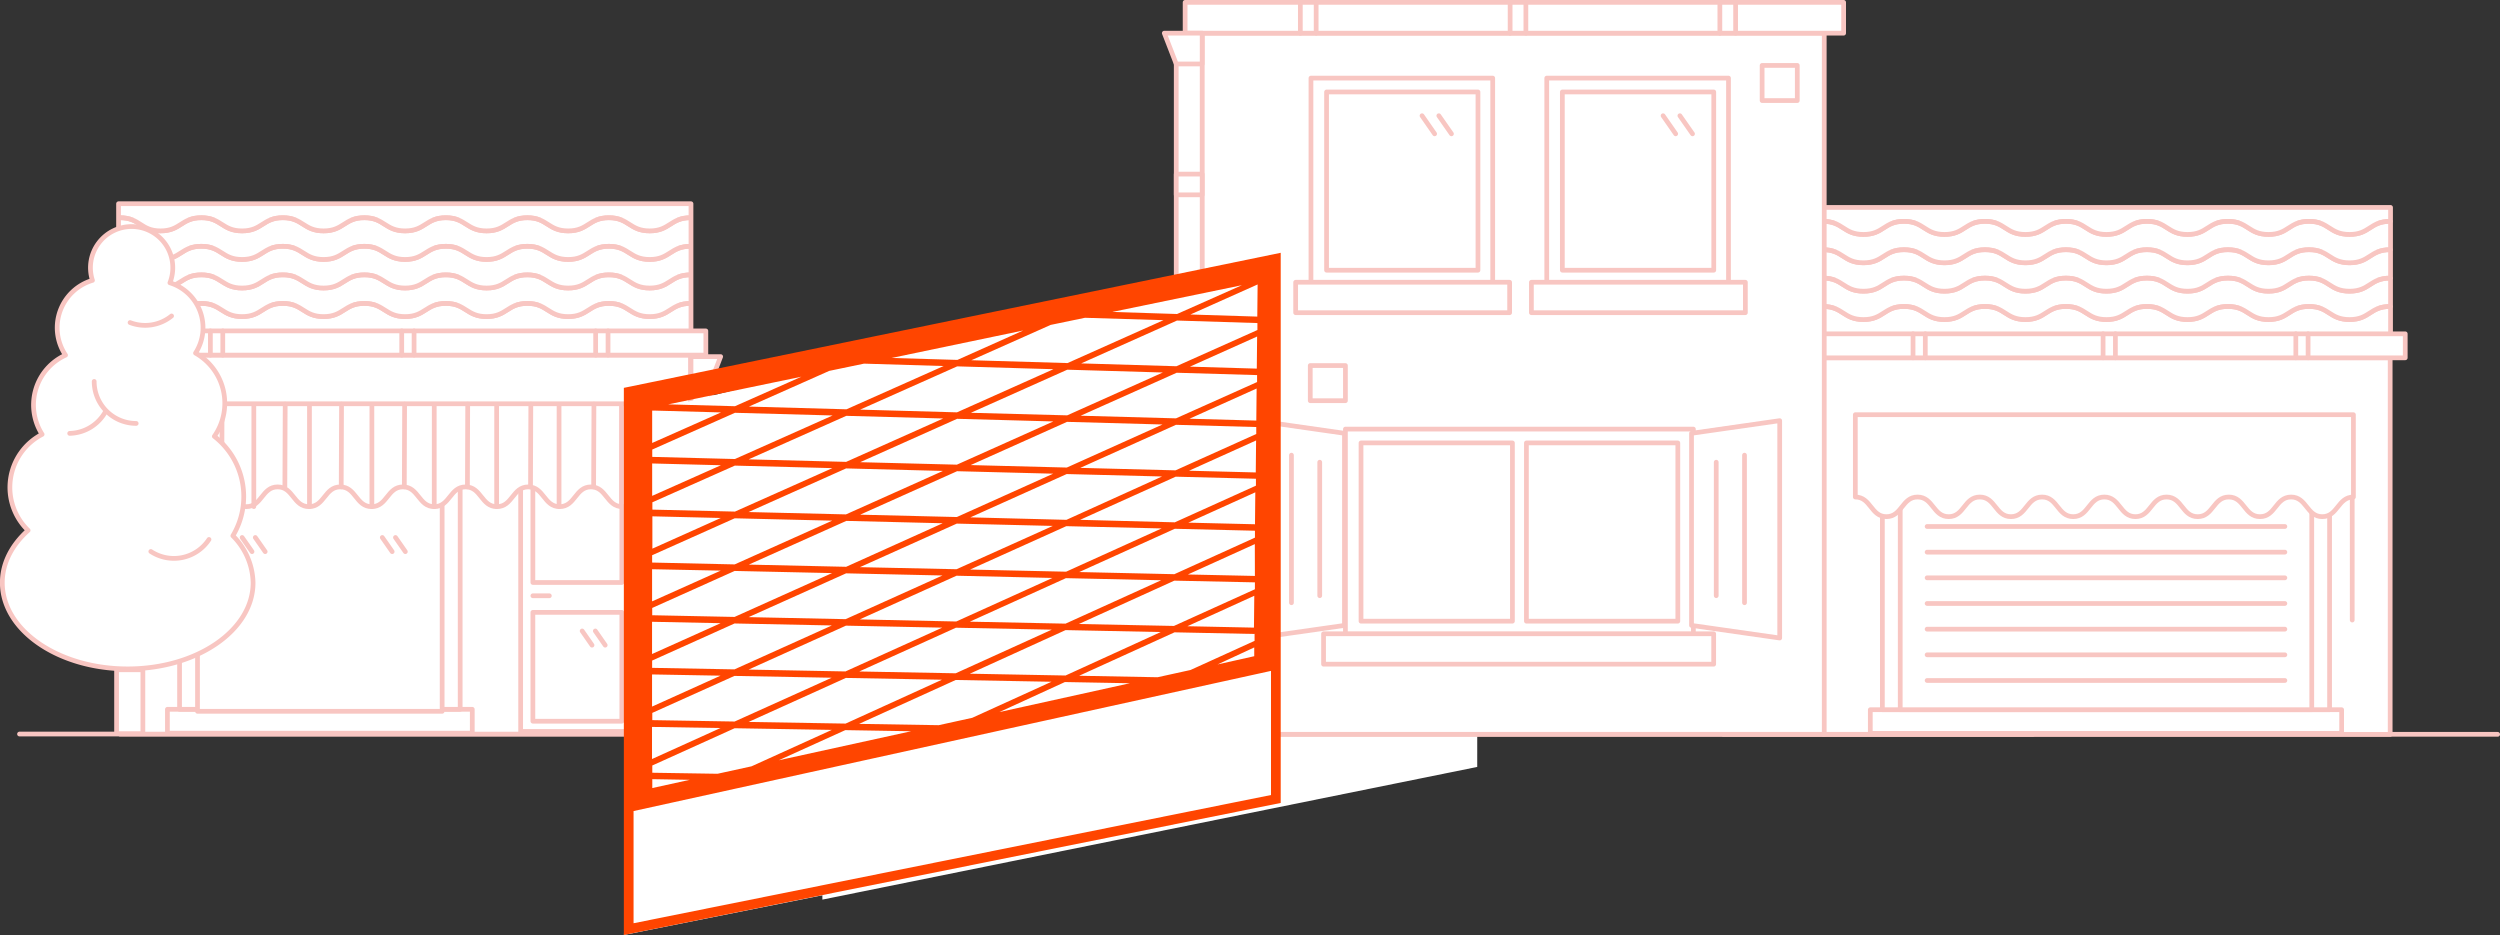 <svg id="Calque_1" data-name="Calque 1" xmlns="http://www.w3.org/2000/svg" viewBox="0 0 607.32 227.13"><rect x="0" y="0" width="607.32" height="227.13" fill="#333333" stroke="none"/><defs><style>.cls-1,.cls-2{fill:#fff;}.cls-2{stroke:#f8c6c2;stroke-linecap:round;stroke-linejoin:round;stroke-width:1.15px;}.cls-3{fill:#FF4500;}</style></defs><title>visuelRG</title><polygon class="cls-1" points="199.69 88.05 199.78 218.54 358.86 186.31 358.9 55.22 199.69 88.05"/><rect class="cls-2" x="28.8" y="49.49" width="139.06" height="31.95"/><path class="cls-2" d="M408.26,360.61c5,0,5,3.2,9.9,3.2s5-3.2,9.9-3.2,5,3.2,9.9,3.2,5-3.2,9.9-3.2,5,3.2,9.9,3.2,5-3.2,9.9-3.2,5,3.2,9.9,3.2,5-3.2,9.9-3.2,5,3.2,9.9,3.2,5-3.2,9.9-3.2,5,3.2,9.91,3.2,5-3.2,9.9-3.2,5,3.2,9.91,3.2,5-3.2,9.91-3.2" transform="translate(-379.15 -307.72)"/><path class="cls-2" d="M408.26,360.61c5,0,5,3.2,9.9,3.2s5-3.2,9.9-3.2,5,3.2,9.9,3.2,5-3.2,9.9-3.2,5,3.2,9.9,3.2,5-3.2,9.9-3.2,5,3.2,9.9,3.2,5-3.2,9.9-3.2,5,3.2,9.9,3.2,5-3.2,9.9-3.2,5,3.2,9.91,3.2,5-3.2,9.9-3.2,5,3.2,9.91,3.2,5-3.2,9.91-3.2" transform="translate(-379.15 -307.72)"/><path class="cls-2" d="M408.26,367.55c5,0,5,3.2,9.9,3.2s5-3.2,9.9-3.2,5,3.2,9.9,3.2,5-3.2,9.9-3.2,5,3.2,9.9,3.2,5-3.2,9.9-3.2,5,3.2,9.9,3.2,5-3.2,9.9-3.2,5,3.2,9.9,3.2,5-3.2,9.9-3.2,5,3.2,9.91,3.2,5-3.2,9.9-3.2,5,3.2,9.91,3.2,5-3.2,9.91-3.2" transform="translate(-379.15 -307.72)"/><path class="cls-2" d="M408.26,367.55c5,0,5,3.2,9.9,3.2s5-3.2,9.9-3.2,5,3.2,9.9,3.2,5-3.2,9.9-3.2,5,3.2,9.9,3.2,5-3.2,9.9-3.2,5,3.2,9.9,3.2,5-3.2,9.9-3.2,5,3.2,9.9,3.2,5-3.2,9.9-3.2,5,3.2,9.91,3.2,5-3.2,9.9-3.2,5,3.2,9.91,3.2,5-3.2,9.91-3.2" transform="translate(-379.15 -307.72)"/><path class="cls-2" d="M408.26,374.49c5,0,5,3.2,9.9,3.2s5-3.2,9.9-3.2,5,3.2,9.9,3.2,5-3.2,9.9-3.2,5,3.2,9.9,3.2,5-3.2,9.9-3.2,5,3.2,9.9,3.2,5-3.2,9.9-3.2,5,3.2,9.9,3.2,5-3.2,9.9-3.2,5,3.2,9.91,3.2,5-3.2,9.9-3.2,5,3.2,9.91,3.2,5-3.2,9.91-3.2" transform="translate(-379.15 -307.72)"/><path class="cls-2" d="M408.26,374.49c5,0,5,3.2,9.9,3.2s5-3.2,9.9-3.2,5,3.2,9.9,3.2,5-3.2,9.9-3.2,5,3.2,9.9,3.2,5-3.2,9.9-3.2,5,3.2,9.9,3.2,5-3.2,9.9-3.2,5,3.2,9.9,3.2,5-3.2,9.9-3.2,5,3.2,9.91,3.2,5-3.2,9.9-3.2,5,3.2,9.91,3.2,5-3.2,9.91-3.2" transform="translate(-379.15 -307.72)"/><path class="cls-2" d="M408.26,381.43c5,0,5,3.2,9.9,3.2s5-3.2,9.9-3.2,5,3.2,9.9,3.2,5-3.2,9.9-3.2,5,3.2,9.9,3.2,5-3.2,9.9-3.2,5,3.2,9.9,3.2,5-3.2,9.9-3.2,5,3.2,9.9,3.2,5-3.2,9.9-3.2,5,3.2,9.91,3.2,5-3.2,9.9-3.2,5,3.2,9.91,3.2,5-3.2,9.91-3.2" transform="translate(-379.15 -307.72)"/><path class="cls-2" d="M408.26,381.43c5,0,5,3.2,9.9,3.2s5-3.2,9.9-3.2,5,3.2,9.9,3.2,5-3.2,9.9-3.2,5,3.2,9.9,3.2,5-3.2,9.9-3.2,5,3.2,9.9,3.2,5-3.2,9.9-3.2,5,3.2,9.9,3.2,5-3.2,9.9-3.2,5,3.2,9.91,3.2,5-3.2,9.9-3.2,5,3.2,9.91,3.2,5-3.2,9.91-3.2" transform="translate(-379.15 -307.72)"/><line class="cls-2" x1="4.74" y1="178.32" x2="194.06" y2="178.32"/><rect class="cls-2" x="29.17" y="86.25" width="138.61" height="92.09"/><rect class="cls-2" x="25.99" y="80.39" width="145.48" height="5.87"/><line class="cls-2" x1="51.11" y1="86.26" x2="51.11" y2="80.39"/><line class="cls-2" x1="54.12" y1="80.39" x2="54.12" y2="86.25"/><line class="cls-2" x1="144.7" y1="86.26" x2="144.7" y2="80.39"/><line class="cls-2" x1="147.71" y1="80.39" x2="147.71" y2="86.25"/><line class="cls-2" x1="97.59" y1="86.26" x2="97.59" y2="80.39"/><line class="cls-2" x1="100.59" y1="80.39" x2="100.59" y2="86.25"/><rect class="cls-2" x="40.67" y="172.31" width="74.06" height="5.79"/><rect class="cls-2" x="126.48" y="113.38" width="27.39" height="64.31"/><rect class="cls-2" x="129.45" y="148.76" width="21.61" height="26.44"/><line class="cls-2" x1="141.42" y1="153.28" x2="143.82" y2="156.73"/><line class="cls-2" x1="144.62" y1="153.28" x2="147.02" y2="156.73"/><rect class="cls-2" x="129.45" y="116.66" width="21.61" height="24.84"/><line class="cls-2" x1="129.45" y1="144.73" x2="133.45" y2="144.73"/><rect class="cls-2" x="43.62" y="113.38" width="68.17" height="58.93"/><rect class="cls-2" x="47.98" y="118.03" width="59.43" height="54.77"/><path class="cls-2" d="M416.16,426c3.8,0,3.8,4.8,7.61,4.8s3.81-4.8,7.61-4.8,3.81,4.8,7.61,4.8,3.81-4.8,7.61-4.8,3.81,4.8,7.61,4.8,3.81-4.8,7.61-4.8,3.81,4.8,7.61,4.8,3.81-4.8,7.61-4.8,3.81,4.8,7.61,4.8,3.81-4.8,7.61-4.8,3.81,4.8,7.61,4.8,3.81-4.8,7.61-4.8,3.81,4.8,7.62,4.8,3.81-4.8,7.61-4.8,3.81,4.8,7.62,4.8,3.81-4.8,7.62-4.8V405.81H416.16V426Z" transform="translate(-379.15 -307.72)"/><rect class="cls-2" x="547.01" y="394.62" width="4.94" height="91.2" transform="translate(719.81 572.71) rotate(-180)"/><polygon class="cls-2" points="172.8 92.5 175.07 86.63 167.86 86.63 167.86 92.5 172.8 92.5"/><rect class="cls-2" x="547.01" y="411.97" width="4.94" height="3.94" transform="translate(719.81 520.16) rotate(-180)"/><rect class="cls-2" x="547.01" y="457.79" width="4.94" height="3.94" transform="translate(719.81 611.8) rotate(-180)"/><line class="cls-2" x1="92.87" y1="130.57" x2="95.27" y2="134.01"/><line class="cls-2" x1="96.07" y1="130.57" x2="98.47" y2="134.01"/><line class="cls-2" x1="58.82" y1="130.57" x2="61.22" y2="134.01"/><line class="cls-2" x1="62.02" y1="130.57" x2="64.42" y2="134.01"/><line class="cls-2" x1="46.5" y1="98.27" x2="46.5" y2="123.07"/><line class="cls-2" x1="53.95" y1="98.18" x2="53.87" y2="118.26"/><line class="cls-2" x1="69.28" y1="98.18" x2="69.2" y2="118.26"/><line class="cls-2" x1="82.97" y1="98.18" x2="82.89" y2="118.26"/><line class="cls-2" x1="98.29" y1="98.18" x2="98.22" y2="118.26"/><line class="cls-2" x1="113.62" y1="98.18" x2="113.55" y2="118.26"/><line class="cls-2" x1="128.95" y1="98.18" x2="128.88" y2="118.26"/><line class="cls-2" x1="144.28" y1="98.18" x2="144.21" y2="118.26"/><line class="cls-2" x1="61.66" y1="98.27" x2="61.66" y2="123.07"/><line class="cls-2" x1="75.18" y1="98.27" x2="75.18" y2="123.07"/><line class="cls-2" x1="90.34" y1="98.27" x2="90.34" y2="123.07"/><line class="cls-2" x1="105.49" y1="98.27" x2="105.49" y2="123.07"/><line class="cls-2" x1="120.65" y1="98.27" x2="120.65" y2="123.07"/><line class="cls-2" x1="135.81" y1="98.27" x2="135.81" y2="123.07"/><line class="cls-2" x1="150.97" y1="98.27" x2="150.97" y2="123.07"/><rect class="cls-2" x="442.56" y="50.39" width="138.17" height="31.75"/><path class="cls-2" d="M822,361.49c4.92,0,4.92,3.18,9.84,3.18s4.92-3.18,9.84-3.18,4.92,3.18,9.84,3.18,4.92-3.18,9.84-3.18,4.92,3.18,9.84,3.18,4.92-3.18,9.84-3.18,4.92,3.18,9.84,3.18,4.92-3.18,9.84-3.18,4.92,3.18,9.84,3.18,4.92-3.18,9.84-3.18,4.92,3.18,9.84,3.18,4.92-3.18,9.84-3.18,4.92,3.18,9.85,3.18,4.92-3.18,9.85-3.18" transform="translate(-379.15 -307.72)"/><path class="cls-2" d="M822,361.49c4.92,0,4.92,3.18,9.84,3.18s4.92-3.18,9.84-3.18,4.92,3.18,9.84,3.18,4.92-3.18,9.84-3.18,4.92,3.18,9.84,3.18,4.92-3.18,9.84-3.18,4.92,3.18,9.84,3.18,4.92-3.18,9.84-3.18,4.92,3.18,9.84,3.18,4.92-3.18,9.84-3.18,4.92,3.18,9.84,3.18,4.92-3.18,9.84-3.18,4.92,3.18,9.85,3.18,4.92-3.18,9.85-3.18" transform="translate(-379.15 -307.72)"/><path class="cls-2" d="M822,368.38c4.92,0,4.92,3.18,9.84,3.18s4.92-3.18,9.84-3.18,4.92,3.18,9.84,3.18,4.92-3.18,9.84-3.18,4.92,3.18,9.84,3.18,4.92-3.18,9.84-3.18,4.92,3.18,9.84,3.18,4.92-3.18,9.84-3.18,4.92,3.18,9.84,3.18,4.92-3.18,9.84-3.18,4.92,3.18,9.84,3.18,4.92-3.18,9.84-3.18,4.92,3.18,9.85,3.18,4.92-3.18,9.85-3.18" transform="translate(-379.15 -307.72)"/><path class="cls-2" d="M822,368.38c4.92,0,4.92,3.18,9.84,3.18s4.92-3.18,9.84-3.18,4.92,3.18,9.84,3.18,4.92-3.18,9.84-3.18,4.92,3.18,9.84,3.18,4.92-3.18,9.84-3.18,4.92,3.18,9.84,3.18,4.92-3.18,9.84-3.18,4.92,3.18,9.84,3.18,4.92-3.18,9.84-3.18,4.92,3.18,9.84,3.18,4.92-3.18,9.84-3.18,4.92,3.18,9.85,3.18,4.92-3.18,9.85-3.18" transform="translate(-379.15 -307.72)"/><path class="cls-2" d="M822,375.28c4.92,0,4.92,3.18,9.84,3.18s4.92-3.18,9.84-3.18,4.92,3.18,9.84,3.18,4.92-3.18,9.84-3.18,4.92,3.18,9.84,3.18,4.92-3.18,9.84-3.18,4.92,3.18,9.84,3.18,4.92-3.18,9.84-3.18,4.92,3.18,9.84,3.18,4.92-3.18,9.84-3.18,4.92,3.18,9.84,3.18,4.92-3.18,9.84-3.18,4.92,3.18,9.85,3.18,4.92-3.18,9.85-3.18" transform="translate(-379.15 -307.72)"/><path class="cls-2" d="M822,375.28c4.92,0,4.92,3.18,9.84,3.18s4.92-3.18,9.84-3.18,4.92,3.18,9.84,3.18,4.92-3.18,9.84-3.18,4.92,3.18,9.84,3.18,4.92-3.18,9.84-3.18,4.92,3.18,9.84,3.18,4.92-3.18,9.84-3.18,4.92,3.18,9.84,3.18,4.92-3.18,9.84-3.18,4.92,3.18,9.84,3.18,4.92-3.18,9.84-3.18,4.92,3.18,9.85,3.18,4.92-3.18,9.85-3.18" transform="translate(-379.15 -307.72)"/><path class="cls-2" d="M822,382.17c4.92,0,4.92,3.18,9.84,3.18s4.92-3.18,9.84-3.18,4.92,3.18,9.84,3.18,4.92-3.18,9.84-3.18,4.92,3.18,9.84,3.18,4.92-3.18,9.84-3.18,4.92,3.18,9.84,3.18,4.92-3.18,9.84-3.18,4.92,3.18,9.84,3.18,4.92-3.18,9.84-3.18,4.92,3.18,9.84,3.18,4.92-3.18,9.84-3.18,4.92,3.18,9.85,3.18,4.92-3.18,9.85-3.18" transform="translate(-379.15 -307.72)"/><path class="cls-2" d="M822,382.17c4.92,0,4.92,3.18,9.84,3.18s4.92-3.18,9.84-3.18,4.92,3.18,9.84,3.18,4.92-3.18,9.84-3.18,4.92,3.18,9.84,3.18,4.92-3.18,9.84-3.18,4.92,3.18,9.84,3.18,4.92-3.18,9.84-3.18,4.92,3.18,9.84,3.18,4.92-3.18,9.84-3.18,4.92,3.18,9.84,3.18,4.92-3.18,9.84-3.18,4.92,3.18,9.85,3.18,4.92-3.18,9.85-3.18" transform="translate(-379.15 -307.72)"/><line class="cls-2" x1="418.66" y1="178.39" x2="606.75" y2="178.39"/><rect class="cls-2" x="442.92" y="86.91" width="137.72" height="91.49"/><rect class="cls-2" x="439.76" y="81.09" width="144.54" height="5.83"/><line class="cls-2" x1="464.73" y1="86.92" x2="464.73" y2="81.09"/><line class="cls-2" x1="467.71" y1="81.09" x2="467.71" y2="86.91"/><line class="cls-2" x1="557.72" y1="86.92" x2="557.72" y2="81.09"/><line class="cls-2" x1="560.7" y1="81.09" x2="560.7" y2="86.91"/><line class="cls-2" x1="510.9" y1="86.92" x2="510.9" y2="81.09"/><line class="cls-2" x1="513.89" y1="81.09" x2="513.89" y2="86.91"/><rect class="cls-2" x="454.35" y="172.41" width="114.5" height="5.75"/><rect class="cls-2" x="457.28" y="113.86" width="108.64" height="58.55"/><rect class="cls-2" x="461.62" y="117.99" width="99.97" height="54.42"/><line class="cls-2" x1="468.15" y1="165.31" x2="555.06" y2="165.31"/><line class="cls-2" x1="468.15" y1="159.07" x2="555.06" y2="159.07"/><line class="cls-2" x1="468.15" y1="152.84" x2="555.06" y2="152.84"/><line class="cls-2" x1="468.15" y1="146.6" x2="555.06" y2="146.6"/><line class="cls-2" x1="468.15" y1="140.37" x2="555.06" y2="140.37"/><line class="cls-2" x1="468.15" y1="134.13" x2="555.06" y2="134.13"/><line class="cls-2" x1="468.15" y1="127.9" x2="555.06" y2="127.9"/><path class="cls-2" d="M829.86,428.46c3.78,0,3.78,4.77,7.56,4.77s3.78-4.77,7.56-4.77,3.78,4.77,7.56,4.77,3.78-4.77,7.56-4.77,3.78,4.77,7.56,4.77,3.78-4.77,7.56-4.77,3.78,4.77,7.57,4.77,3.78-4.77,7.56-4.77,3.78,4.77,7.56,4.77,3.78-4.77,7.56-4.77,3.78,4.77,7.56,4.77,3.78-4.77,7.56-4.77,3.78,4.77,7.57,4.77,3.78-4.77,7.56-4.77,3.79,4.77,7.57,4.77,3.79-4.77,7.57-4.77v-20h-121v20Z" transform="translate(-379.15 -307.72)"/><line class="cls-2" x1="571.42" y1="121.06" x2="571.42" y2="150.63"/><line class="cls-2" x1="256.22" y1="178.38" x2="493.81" y2="178.38"/><rect class="cls-2" x="291.96" y="8.05" width="151.2" height="170.34"/><rect class="cls-2" x="287.9" y="0.57" width="159.97" height="7.49"/><line class="cls-2" x1="315.89" y1="8.07" x2="315.89" y2="0.57"/><line class="cls-2" x1="319.73" y1="0.57" x2="319.73" y2="8.05"/><line class="cls-2" x1="417.8" y1="8.07" x2="417.8" y2="0.57"/><line class="cls-2" x1="421.63" y1="0.57" x2="421.63" y2="8.05"/><line class="cls-2" x1="366.85" y1="8.07" x2="366.85" y2="0.57"/><line class="cls-2" x1="370.68" y1="0.57" x2="370.68" y2="8.05"/><rect class="cls-2" x="326.84" y="104.24" width="84.53" height="49.84"/><rect class="cls-2" x="321.53" y="153.96" width="94.77" height="7.39"/><line class="cls-2" x1="351.82" y1="113.37" x2="354.88" y2="117.77"/><line class="cls-2" x1="355.91" y1="113.37" x2="358.97" y2="117.77"/><line class="cls-2" x1="395.15" y1="113.37" x2="398.21" y2="117.77"/><line class="cls-2" x1="399.23" y1="113.37" x2="402.3" y2="117.77"/><rect class="cls-2" x="330.63" y="107.6" width="36.78" height="43.3"/><rect class="cls-2" x="370.81" y="107.6" width="36.78" height="43.3"/><polygon class="cls-2" points="305.18 154.99 326.61 151.93 326.61 105.26 305.18 102.19 305.18 154.99"/><line class="cls-2" x1="313.73" y1="110.57" x2="313.73" y2="146.42"/><line class="cls-2" x1="320.6" y1="112.28" x2="320.6" y2="144.71"/><polygon class="cls-2" points="432.34 154.99 410.92 151.93 410.92 105.26 432.34 102.19 432.34 154.99"/><line class="cls-2" x1="423.79" y1="110.57" x2="423.79" y2="146.42"/><line class="cls-2" x1="416.92" y1="112.28" x2="416.92" y2="144.71"/><rect class="cls-2" x="318.47" y="18.97" width="44.15" height="49.84"/><rect class="cls-2" x="314.75" y="68.57" width="51.98" height="7.39"/><line class="cls-2" x1="343.45" y1="28.11" x2="346.51" y2="32.51"/><line class="cls-2" x1="347.53" y1="28.11" x2="350.6" y2="32.51"/><rect class="cls-2" x="322.26" y="22.34" width="36.78" height="43.3"/><rect class="cls-2" x="375.75" y="18.97" width="44.15" height="49.84"/><rect class="cls-2" x="372.02" y="68.57" width="51.98" height="7.39"/><line class="cls-2" x1="400.72" y1="28.11" x2="403.79" y2="32.51"/><line class="cls-2" x1="404.81" y1="28.11" x2="407.88" y2="32.51"/><rect class="cls-2" x="379.54" y="22.34" width="36.78" height="43.3"/><rect class="cls-2" x="318.3" y="88.8" width="8.54" height="8.54"/><rect class="cls-2" x="428.07" y="15.89" width="8.54" height="8.54"/><line class="cls-2" x1="345.45" y1="28.11" x2="348.51" y2="32.51"/><line class="cls-2" x1="349.53" y1="28.11" x2="352.6" y2="32.51"/><line class="cls-2" x1="404.01" y1="28.11" x2="407.07" y2="32.51"/><line class="cls-2" x1="408.09" y1="28.11" x2="411.16" y2="32.51"/><rect class="cls-2" x="28.32" y="162.71" width="6.39" height="15.51"/><path class="cls-2" d="M435.72,437.88a18.54,18.54,0,0,0-4.5-24.16,14,14,0,0,0-4.57-20.22,11.41,11.41,0,0,0-6.22-17.08,10,10,0,1,0-18.82-.59A12,12,0,0,0,395.07,394a13.29,13.29,0,0,0-5.69,19.24,14.52,14.52,0,0,0-3.4,23.32c-3.93,3.53-6.27,7.93-6.27,12.71,0,11.56,13.64,20.94,30.46,20.94s30.46-9.37,30.46-20.94A16.56,16.56,0,0,0,435.72,437.88Z" transform="translate(-379.15 -307.72)"/><path class="cls-2" d="M396.08,413a10.2,10.2,0,0,0,8.71-5.31" transform="translate(-379.15 -307.72)"/><path class="cls-2" d="M412.23,410.58a10.2,10.2,0,0,1-10.2-10.2" transform="translate(-379.15 -307.72)"/><path class="cls-2" d="M420.83,384.48a10.2,10.2,0,0,1-10.08,1.6" transform="translate(-379.15 -307.72)"/><path class="cls-2" d="M415.79,441.69a10.2,10.2,0,0,0,14.13-2.92" transform="translate(-379.15 -307.72)"/><rect class="cls-2" x="285.74" y="8.39" width="6.3" height="169.58"/><polygon class="cls-2" points="285.74 15.54 282.84 8.05 292.04 8.05 292.04 15.54 285.74 15.54"/><rect class="cls-2" x="285.74" y="89.76" width="6.3" height="5.03"/><rect class="cls-2" x="285.74" y="42.3" width="6.3" height="5.03"/><rect class="cls-2" x="285.74" y="140.38" width="6.3" height="5.03"/><polygon class="cls-1" points="158.22 99.81 310.85 61.41 310.85 195.28 151.56 227.13 158.22 99.81"/><path class="cls-3" d="M530.7,401.94V534.85l159.57-32.07V369.13Zm137.66,68.54-8,1.76-19.06-.36,23.17-10.55,19.45,0.4,0,1.67ZM683.84,465l0,2.13-8.92,2ZM537.61,495.44v-1.76l20-9.05,23.61,0.4-19.5,8.85-8.26,1.81Zm9.1,1.72-9.1,2V497ZM661.79,385.5l-23.31,10.42-23.36-.69,19.26-8.58,8.34-1.73Zm-12.44-2L680.84,377l-15.75,7Zm-61.3,62,23.53-10.58,23.33,0.56L611.52,446Zm46.77,2.62-23.37,10.58L588,458.19l23.51-10.61ZM588.1,432.75l23.55-10.56,23.35,0.6-23.41,10.53Zm0-12.75,23.56-10.54,23.37,0.64-23.43,10.5Zm0-12.77,23.58-10.51,23.38,0.69-23.44,10.48Zm20.18,2.15-23.58,10.54-23.69-.61,23.72-10.57Zm-0.06,12.74-23.56,10.56-23.67-.57,23.7-10.6Zm-0.06,12.71L584.7,445.41l-23.65-.53,23.69-10.62Zm-0.06,12.69-23.53,10.61L561,457.64,584.69,447Zm-0.06,12.67-23.51,10.64L561,470.38l23.65-10.67Zm-0.06,12.65L584.57,483.5,561,483.1l23.63-10.69Zm-20.1-2,23.49-10.63,23.29,0.47-23.35,10.6ZM638,460.79l23.12,0.47L638,471.82l-23.25-.44Zm-23.26-2.05,23.35-10.57,23.14,0.51L638,459.22Zm0.07-12.66,23.37-10.54,23.15,0.55L638.14,446.6Zm0.07-12.68,23.39-10.52,23.17,0.59L638.22,434Zm0.07-12.7,23.41-10.5,23.19,0.64L638.31,421.3ZM615,408l23.42-10.47,23.21,0.68L638.4,408.62Zm-3.27-12.85-16-.47L627.73,388Zm-3.35,1.49-23.6,10.51-23.7-.66,19.51-8.67,8.45-1.76Zm-50.69,9.76-16.21-.45,32.36-6.72Zm-3.39,1.51-16.72,7.42v-7.88Zm3.39,0.09,23.73,0.65-23.74,10.58-20.08-.52v-1.78Zm-3.41,12.74-16.7,7.44v-7.87Zm3.38,0.09,23.7,0.61L557.69,432l-20.06-.48v-1.78Zm-3.41,12.72L537.63,441v-7.85Zm3.38,0.08,23.69,0.57-23.7,10.63-20.05-.45v-1.78Zm-3.4,12.71-16.67,7.47V446Zm3.38,0.08,23.67,0.52-23.69,10.65-20-.41v-1.77Zm-3.4,12.69-16.66,7.49v-7.83Zm3.38,0.07,23.65,0.48-23.67,10.67-20-.37v-1.77Zm-3.4,12.68-16.64,7.51v-7.81Zm3.37,0.06,23.63,0.44L557.61,483l-20-.34v-1.76Zm-3.39,12.66-16.63,7.53v-7.8Zm30.32,0.51,16,0.27-32.15,7.05Zm3.35-1.52,23.47-10.66,23.27,0.43-19.25,8.76-8.15,1.79Zm50-10.16,15.8,0.29-31.71,7Zm29.76-13.56,16.25-7.4-0.08,7.74Zm-3.27-.07-23.1-.47,23.19-10.53L684,449.19l0,1.68Zm3.38-12.5,16.27-7.38L684,447.63Zm-3.28-.07-23.11-.52,23.21-10.51,19.48,0.47,0,1.68Zm3.39-12.52,16.28-7.37-0.08,7.76Zm-3.28-.08L641.53,434l23.23-10.48,19.49,0.5,0,1.68ZM668,422.07l16.29-7.35-0.08,7.77Zm-3.28-.09-23.15-.6,23.25-10.46,19.51,0.54,0,1.69Zm3.39-12.54,16.31-7.34-0.08,7.79Zm-3.28-.09-23.17-.64L665,398.27l19.53,0.57,0,1.69Zm3.39-12.56,16.32-7.32-0.08,7.8Zm-3.29-.1L641.79,396l23.28-10.41,19.54,0.61,0,1.69Zm3.4-12.57,16.33-7.3-0.08,7.81ZM533.06,532V504.75L687.91,470.7v30.15Z" transform="translate(-379.15 -307.72)"/></svg>